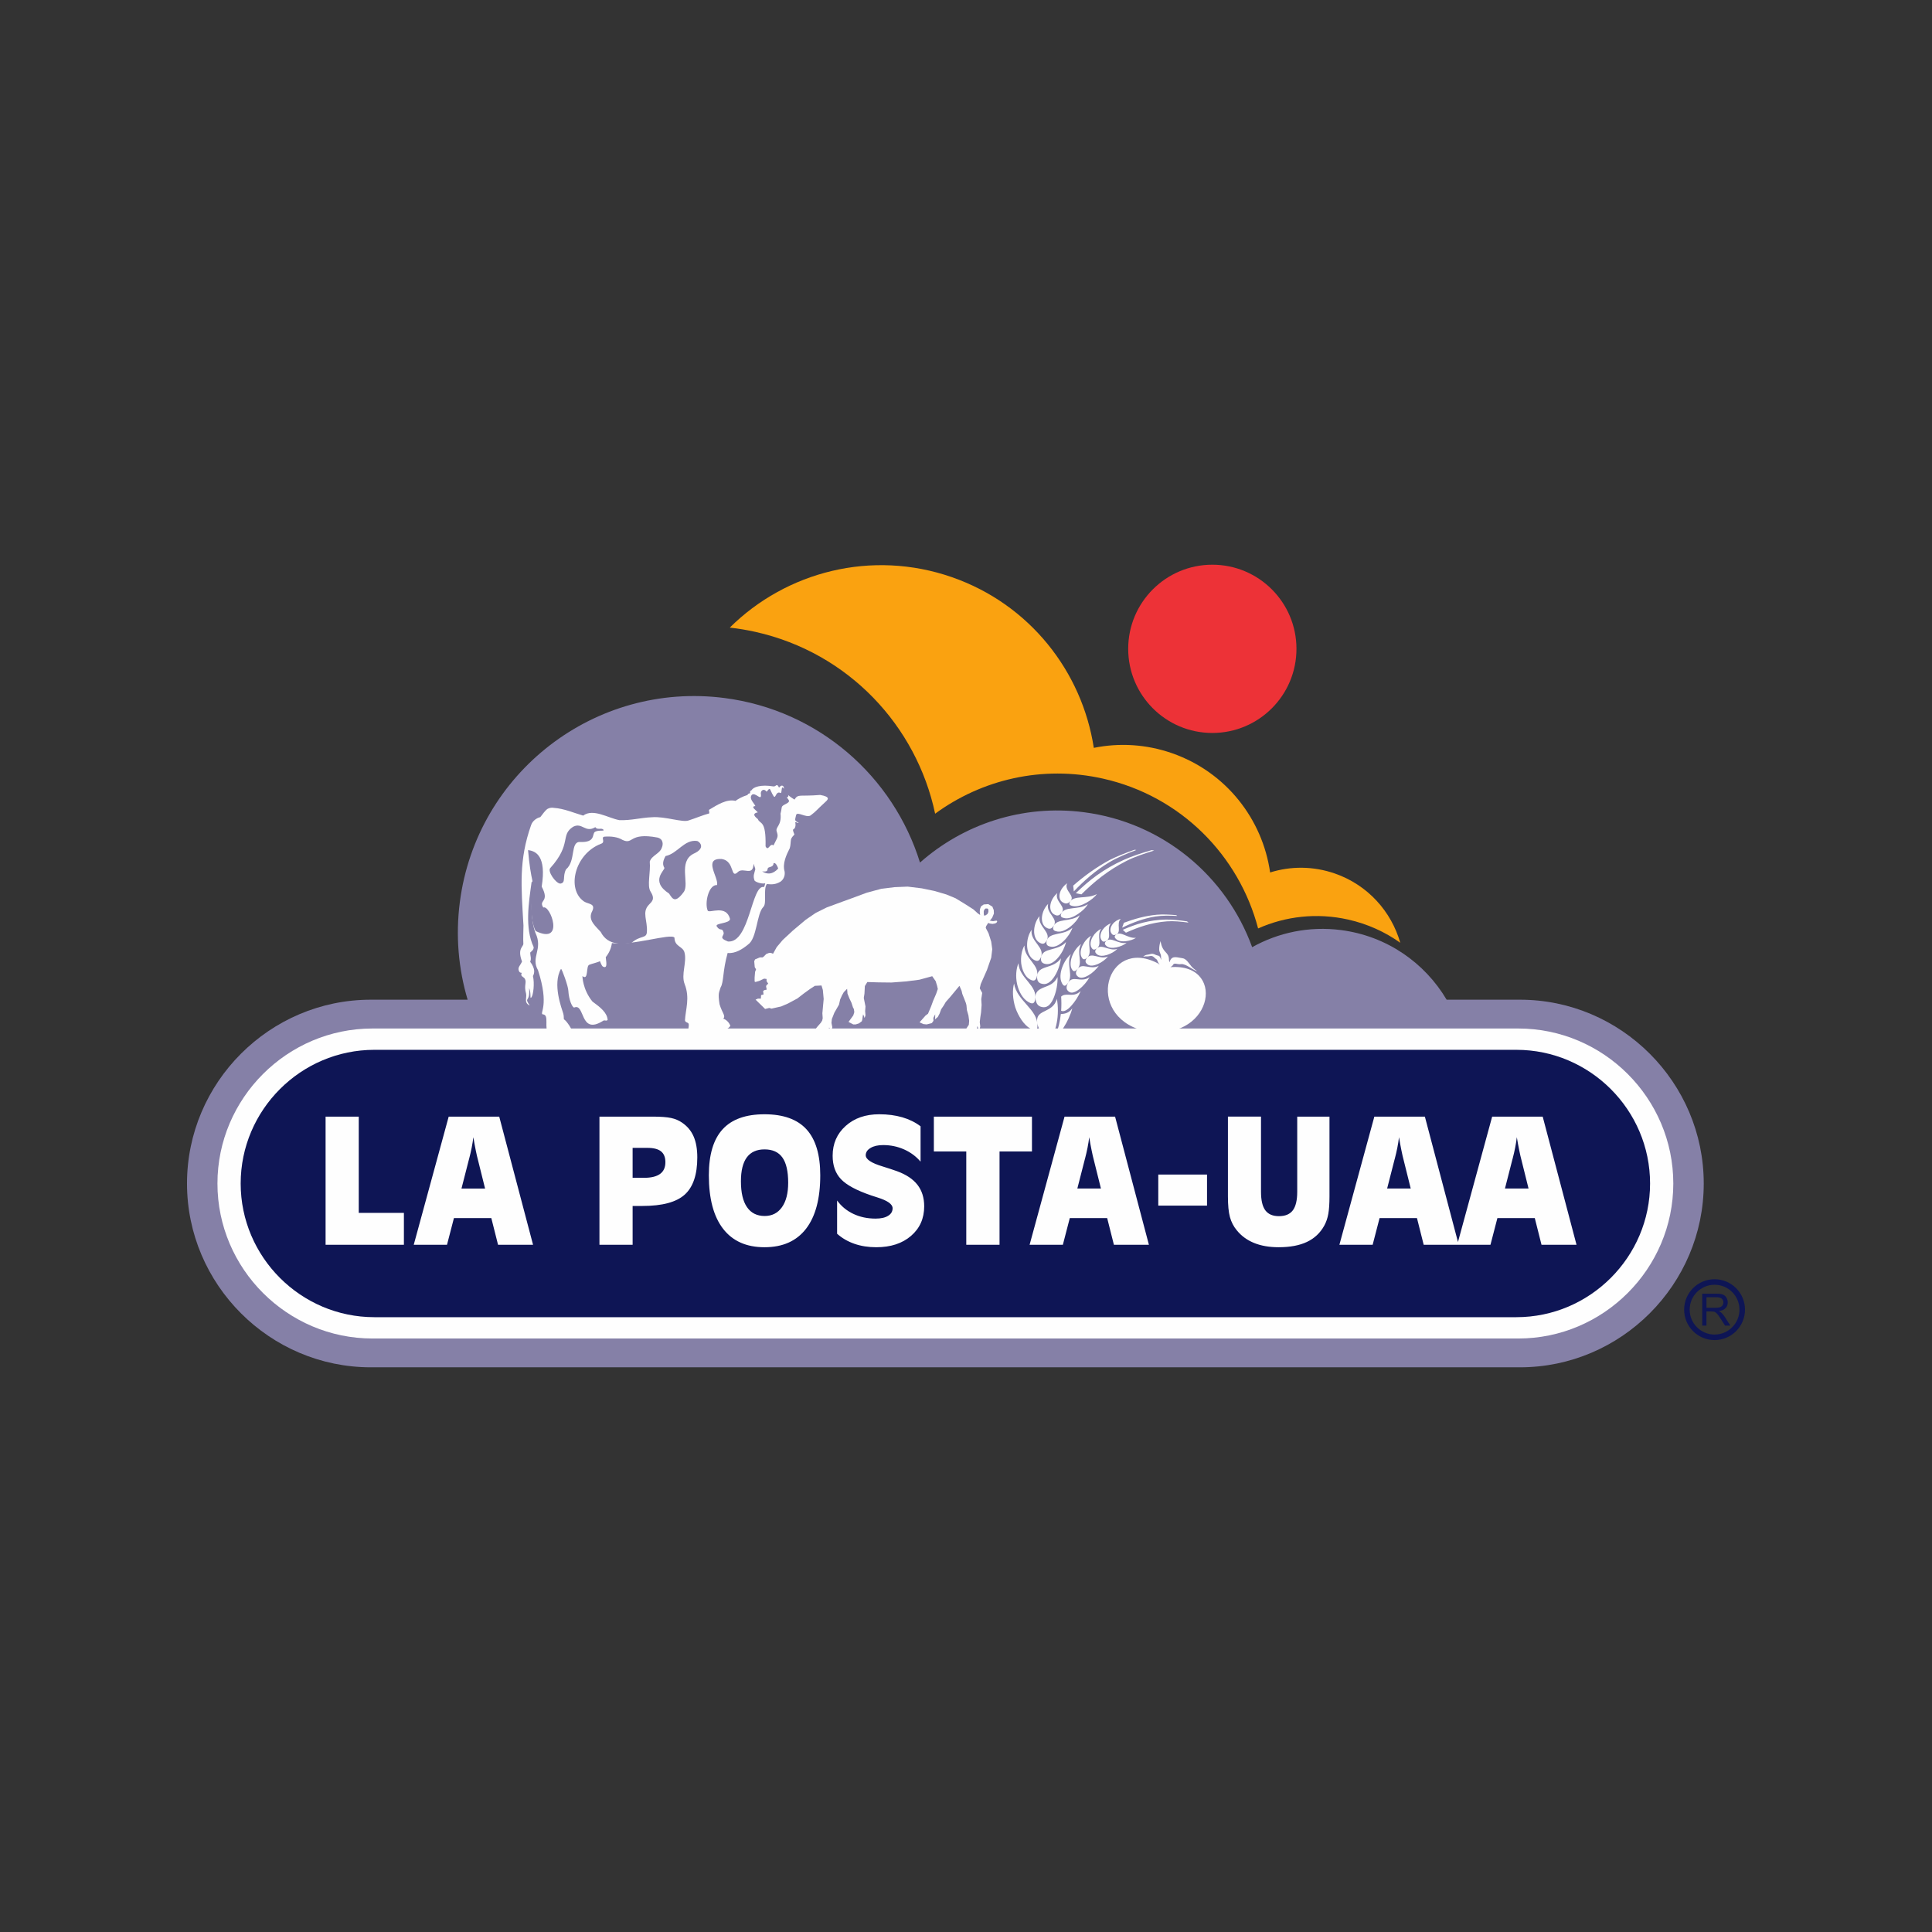 <?xml version="1.0" encoding="UTF-8"?>
<!DOCTYPE svg PUBLIC "-//W3C//DTD SVG 1.1//EN" "http://www.w3.org/Graphics/SVG/1.1/DTD/svg11.dtd">
<!-- Creator: CorelDRAW -->
<svg xmlns="http://www.w3.org/2000/svg" xml:space="preserve" width="81.302mm" height="81.302mm" style="shape-rendering:geometricPrecision; text-rendering:geometricPrecision; image-rendering:optimizeQuality; fill-rule:evenodd; clip-rule:evenodd"
viewBox="0 0 1556.4 1556.4"
 xmlns:xlink="http://www.w3.org/1999/xlink">
 <rect x="0" y="0" width="1556.4" height="1556.4" fill="#333333" stroke="none"/>
 <defs>
  <style type="text/css">
   <![CDATA[
    .fil7 {fill:none}
    .fil2 {fill:#ED3237}
    .fil6 {fill:#FEFEFE}
    .fil5 {fill:#FEFEFE}
    .fil1 {fill:#0E1555}
    .fil4 {fill:#8580A7}
    .fil3 {fill:#FAA210}
    .fil8 {fill:#FEFEFE;fill-rule:nonzero}
    .fil0 {fill:#0E1555;fill-rule:nonzero}
   ]]>
  </style>
 </defs>
 <g id="Capa_x0020_1">
  <g id="_233861584">
   <g>
    <g>
     <path id="_233859232" class="fil0" d="M1371.31 1067.91l0 -25.708 11.396 0c2.293,0 4.035,0.234 5.226,0.695 1.191,0.461 2.142,1.275 2.86,2.443 0.714,1.173 1.066,2.466 1.066,3.878 0,1.826 -0.586,3.358 -1.771,4.608 -1.179,1.252 -3.006,2.048 -5.471,2.389 0.904,0.431 1.585,0.856 2.052,1.281 0.994,0.909 1.933,2.054 2.826,3.417l4.47 6.997 -4.279 0 -3.4 -5.351c-0.994,-1.537 -1.813,-2.722 -2.46,-3.538 -0.641,-0.819 -1.216,-1.394 -1.723,-1.717 -0.509,-0.329 -1.024,-0.557 -1.551,-0.687 -0.391,-0.078 -1.018,-0.121 -1.899,-0.121l-3.944 0 0 11.413 -3.4 0zm3.4 -14.36l7.315 0c1.551,0 2.77,-0.161 3.645,-0.484 0.881,-0.322 1.545,-0.837 1.999,-1.543 0.456,-0.706 0.683,-1.474 0.683,-2.305 0,-1.216 -0.438,-2.215 -1.323,-2.998 -0.881,-0.785 -2.274,-1.173 -4.185,-1.173l-8.134 0 0 8.504z"/>
     <path id="_233859304" class="fil1" d="M1381.24 1034.99c11.075,0 20.057,8.98 20.057,20.057 0,11.075 -8.982,20.057 -20.057,20.057 -11.076,0 -20.057,-8.982 -20.057,-20.057 0,-11.076 8.98,-20.057 20.057,-20.057zm0 -4.457c13.534,0 24.513,10.977 24.513,24.513 0,13.536 -10.979,24.513 -24.513,24.513 -13.536,0 -24.515,-10.977 -24.515,-24.513 0,-13.536 10.979,-24.513 24.515,-24.513z"/>
    </g>
    <path id="_233859448" class="fil2" d="M976.641 454.919c37.425,0 67.775,30.35 67.775,67.775 0,37.425 -30.35,67.775 -67.775,67.775 -37.425,0 -67.775,-30.35 -67.775,-67.775 0,-37.425 30.35,-67.775 67.775,-67.775z"/>
    <path id="_233859544" class="fil3" d="M766.844 464.956c62.729,21.831 104.902,76.128 114.317,137.515 20.309,-4.123 41.972,-3.019 62.97,4.288 43.701,15.217 72.95,53.242 79.064,96.092 16.446,-5.157 34.638,-5.255 52.173,0.846 26.579,9.254 45.473,30.635 52.662,55.786 -12.25,-8.727 -26.399,-15.206 -41.997,-18.699 -25.294,-5.67 -50.518,-2.625 -72.519,7.156 -15.313,-58.483 -61.965,-106.577 -125.011,-120.709 -48.936,-10.961 -97.664,0.793 -135.174,28.271 -14.953,-70.626 -69.627,-129.624 -144.665,-146.442 -6.939,-1.554 -13.867,-2.699 -20.774,-3.467 45.51,-45.098 114.372,-63.11 178.953,-40.638z"/>
    <path id="_233859640" class="fil4" d="M298.722 805.345l78 0c-7.37,-24.741 -9.8,-51.389 -6.277,-78.635 13.479,-104.251 108.955,-177.869 213.21,-164.39 76.262,9.859 136.116,63.593 157.489,132.547 34.831,-30.811 82.288,-46.984 132.019,-40.555 64.081,8.283 114.949,51.898 135.559,108.731 21.014,-11.762 45.856,-17.114 71.57,-13.791 36.901,4.769 67.502,26.376 85.1,56.094l59.05 0c81.444,0 148.071,66.631 148.071,148.071l0 0.004c0,81.44 -66.627,148.067 -148.071,148.067l-925.719 0c-81.444,0 -148.071,-66.627 -148.071,-148.067l0 -0.004c0,-81.44 66.627,-148.071 148.071,-148.071z"/>
    <g>
     <path id="_233859712" class="fil5" d="M427.113 767.409c1.166,-1.258 2.939,-2.11 2.785,-4.478 -7.292,-15.567 -3.949,-35.691 -1.62,-52.539 1.62,-0.132 0.81,4.189 0.81,6.112 -1.216,11.392 -1.57,24.538 2.28,35.065 6.329,13.316 -4.102,19.475 2.075,30.067 9.218,28.579 1.216,34.188 3.697,35.507 5.875,0.134 0.609,11.094 5.014,16.511 0.203,2.313 5.573,2.59 11.802,1.581 1.164,-0.5 1.872,-1.924 2.228,-2.762 1.974,-0.159 4.254,1.277 5.014,-0.404 0.151,-2.494 -5.065,-10.127 -6.939,-10.937 -0.203,-2.466 0,-2.785 -0.557,-4.818 -1.114,-3.708 -8.861,-23.594 -1.773,-35.814 0.76,-0.061 5.927,14.31 5.927,17.704 0.456,7.255 2.937,12.981 4.608,13.504 9.015,-4.068 4.305,22.494 23.144,10.797 1.57,-1.292 2.38,0.465 3.9,-0.821 -0.354,-5.846 -5.722,-10.123 -12.256,-14.863 -8.002,-9.84 -8.054,-20.522 -8.054,-20.522 5.268,4.185 2.483,-8.758 5.774,-9.175 0.812,-0.471 7.242,-2.002 8.356,-2.85 0.913,2.51 1.47,3.476 2.179,4.28 4.66,2.663 2.481,-5.163 2.481,-7.493 2.736,-3.36 4.355,-7.087 4.964,-11.339 16.561,2.412 47.757,-8.205 50.391,-4.367 0.101,7.286 6.43,6.775 8,11.662 2.28,7.969 -2.885,17.857 0.203,25.761 4.407,11.142 0.71,20.455 0.255,29.201 0.505,2.188 2.582,1.311 2.986,2.95 0.458,1.736 -0.961,5.548 -0.201,8.17 4.254,1.987 10.382,3.821 14.737,-0.379 1.874,-1.315 3.444,1.242 4.66,-0.019 0.76,-0.821 0.76,-1.987 0.76,-2.747 5.014,-1.568 9.673,1.754 13.623,-3.478 -0.76,-2.521 -3.241,-5.106 -5.672,-5.822 2.077,-2.498 -0.861,-4.388 -3.038,-11.656 -1.468,-9.302 -0.253,-9.551 0.861,-13.54 2.632,-4.213 1.57,-13.446 5.672,-27.756 6.178,0.718 12.305,-3.371 16.509,-6.85 7.091,-4.876 6.836,-24.506 12.104,-30.095 3.241,-2.693 -0.153,-14.069 2.937,-18.571 4.254,0.417 7.039,0.345 10.787,-1.78 0.05,-0.056 4.355,-2.427 3.545,-8.339 -1.926,-6.428 1.518,-13.542 4.152,-18.768 0.81,-2.801 0.557,-4.503 0.963,-6.865 0.404,-2.008 2.025,-3.05 2.785,-4.225 -0.255,-0.689 -1.621,-3.616 -0.963,-4.024 1.367,-0.567 2.33,-2.619 1.621,-5.753 1.164,-0.5 2.278,1.235 2.684,0.391 -2.837,-1.796 -3.342,-1.149 -1.976,-6.222 0.81,-3.256 8.205,2.529 11.649,0.327 4.66,-3.515 4.66,-4.225 11.699,-10.667 2.177,-1.999 4.962,-4.3 -3.951,-5.86 -16.965,1.419 -17.574,-1.116 -20.713,3.746 -2.684,-1.658 -9.218,-5.841 -8.559,-10.098 -1.367,-2.27 -2.785,-0.737 -3.9,0.467 -1.822,-4.056 -2.278,-0.829 -4.355,-0.967 -10.535,-1.784 -16.459,0.618 -17.725,3 -1.671,0.842 -1.166,1.359 -1.166,2.372 -2.228,0.99 -1.114,0.09 -2.228,1.547 -4.051,1.189 -8,3.482 -9.572,4.723 -6.987,-1.715 -14.687,3.159 -21.32,7.188 -0.304,0.733 0.456,1.685 0.101,2.929 -4.61,1.131 -11.547,4.07 -16.561,5.64 -4.811,1.857 -19.042,-3.429 -29.475,-2.588 -9.369,0.35 -16.712,2.715 -26.385,2.33 -8.963,-1.658 -21.119,-9.643 -29.069,-3.633 -7.395,-2.138 -15.548,-5.735 -23.701,-6.243 -1.164,-0.312 -3.444,-0.128 -5.014,0.81 -1.924,1.269 -3.85,4.158 -5.823,6.647 -2.736,0.626 -6.179,2.827 -7.395,6.369 -10.027,28.359 -8.002,49.315 -6.178,80.973 0,1.57 -0.356,12.03 -0.101,14.34 0.404,2.904 -5.167,3.708 -1.064,14.62 -1.419,3.356 -3.545,4.591 -2.632,7.252 0.657,2.023 1.872,1.775 2.429,1.88 -1.315,2.791 0.913,2.916 2.228,4.43 2.228,3.163 -0.81,5.282 1.267,12.407 0.659,3.796 -1.926,7.144 2.937,9.537 -5.014,-7.648 0.507,-1.662 -0.557,-14.136 2.025,4.344 0.354,9.392 1.874,7.548 1.52,-1.895 2.684,-11.055 1.265,-17.221 1.267,-2.278 2.027,-5.835 -2.228,-11.467 1.166,-2.829 0,-4.66 0,-7.395z"/>
     <path id="_233859784" class="fil4" d="M616.725 681.782c2.33,4.573 3.342,-3.055 6.381,-0.718 3.293,-6.746 4.102,-6.66 2.582,-11.299 -1.164,-3.654 4.102,-4.535 3.09,-14.277 1.621,-6.208 -0.203,-5.504 4.407,-7.901 3.746,-1.924 2.533,-2.738 0.607,-5.215 3.697,-0.603 -1.518,-6.513 -2.988,-7.812 -1.57,-1.394 -0.758,4.872 -2.025,4.265 -3.798,-1.922 -3.798,4.661 -5.418,2.766 -0.861,-1.196 -2.077,-3.681 -2.686,-5.102 -1.164,-2.843 -2.684,2.09 -3.392,1.034 -1.773,-2.642 -5.167,-0.798 -4.254,2.826 0.302,5.14 -4.508,-2.372 -7.343,-0.067 -2.582,3.145 1.62,6.3 2.835,9.089 -4.355,0.251 0.76,3.534 1.976,5.058 -5.571,1.057 -1.57,4.127 0,5.42 1.773,4.464 6.685,0.27 6.229,21.933z"/>
     <path id="_233859856" class="fil4" d="M623.157 695.393c0,3.392 -3.699,2.73 -4.508,3.909 -0.861,1.233 0.81,3.226 -4.66,2.705 4.053,2.51 8.408,2.613 12.914,-2.307 -0.404,-1.438 -1.974,-5.159 -3.746,-4.307z"/>
     <path id="_233859928" class="fil4" d="M425.392 684.847c1.013,11.768 2.33,19.412 3.494,24.584 -0.607,10.025 -2.632,30.649 2.634,40.607 23.954,11.49 11.649,-21.552 6.178,-18.933 -4.254,-6.444 5.571,-3.892 -1.315,-16.86 3.949,-24.779 -4.761,-28.686 -10.99,-29.399z"/>
     <path id="_233860000" class="fil4" d="M508.752 759.564c-6.281,0.961 -18.992,2.745 -24.816,-8.789 -3.9,-4.497 -10.129,-9.108 -7.343,-15.765 4.051,-7.468 -2.533,-6.381 -6.179,-8.821 -14.229,-9.842 -7.495,-38.392 13.827,-46.492 3.9,-1.327 -0.659,-5.314 2.785,-5.693 5.063,-0.408 10.584,0.211 14.484,2.63 8.963,4.191 4.861,-6.317 28.158,-1.914 4.861,1.229 4.608,5.655 3.494,8.124 -1.57,4.939 -8.153,6.229 -9.723,11.216 0.81,8.697 -2.33,19.433 0.607,24.109 4.001,6.26 1.064,8.067 -1.367,10.745 -5.823,6.091 -0.81,12.727 -1.57,22.105 -0.406,5.249 -5.266,2.299 -12.357,8.544z"/>
     <path id="_233860072" class="fil4" d="M615.51 714.596c-10.179,-2.623 -11.446,45.286 -29.069,43.871 -8.306,-3.229 -2.684,-4.342 -3.545,-7.311 -1.114,-4.265 -2.634,-0.496 -5.469,-4.826 -1.874,-2.837 10.483,-2.161 10.686,-6.026 -3.038,-11.758 -16.358,-4.506 -17.928,-6.608 -2.785,-6.105 0.708,-21.226 7.445,-20.706 1.57,-6.051 -11.8,-21.94 3.9,-20.977 10.736,1.717 6.583,16.892 13.167,10.232 4.355,-3.643 12.053,4.043 12.357,-6.415 0.151,0.647 1.265,3.09 1.419,4.445 -0.861,3.766 -2.077,5.18 -0.557,9.21 1.974,1.817 6.888,2.688 8.559,2.046 -0.203,0.927 -0.456,2.062 -0.963,3.065z"/>
     <path id="_233860168" class="fil4" d="M561.672 677.496c-10.433,-1.539 -15.801,10.186 -25.524,12.135 -0.76,1.581 -3.344,5.689 -0.963,9.396 1.062,1.687 -12.104,10.496 3.798,20.813 2.785,4.181 4.761,8.377 11.902,-1.365 4.608,-6.65 -4.66,-24.238 7.698,-30.652 10.382,-4.583 5.065,-9.675 3.09,-10.326z"/>
     <path id="_233860216" class="fil4" d="M461.68 666.041c-10.582,6.836 -0.781,13.638 -18.313,33.181 -2.716,2.473 4.462,12.617 8.052,12.604 4.786,-0.708 1.472,-5.733 4.602,-11.507 8.052,-6.677 3.22,-22.486 11.319,-22.034 12.608,0.549 9.526,-6.426 11.825,-8.038 2.854,-1.979 8.513,-0.226 6.811,-1.976 -1.748,-1.608 -4.878,0.622 -6.35,-1.928 -8.283,4.993 -10.492,-4.169 -17.947,-0.302z"/>
    </g>
    <path id="_233860360" class="fil6" d="M300.039 828.549l923.087 0c68.679,0 124.867,56.19 124.867,124.871l0 0c0,68.677 -56.224,124.867 -124.867,124.867l-923.087 0c-68.643,0 -124.867,-56.19 -124.867,-124.867l0 0c0,-68.681 56.188,-124.871 124.867,-124.871z"/>
    <g>
     <polygon id="_233860432" class="fil6" points="795.433,743.231 797.389,743.974 799.543,744.287 801.737,743.895 802.794,743.307 803.381,742.172 802.872,741.663 801.815,741.782 800.014,742.094 797.234,741.663 795.433,743.231 "/>
     <polygon id="_233860504" class="fil6" points="784.194,732.618 777.342,728.232 769.823,723.651 762.344,720.557 752.712,717.739 742.492,715.624 731.214,714.253 720.641,714.684 709.914,716.016 698.401,719.108 685.791,723.77 679.096,726.197 665.939,731.052 657.129,735.437 649.062,740.958 638.725,749.651 630.579,757.209 625.724,762.966 622.748,768.33 621.025,767.625 619.537,767.625 617.267,768.565 615.27,770.6 614.33,771.266 612.177,771.266 608.3,772.872 607.594,774.36 608.024,779.138 609.083,780.899 608.3,782.896 607.908,787.596 607.908,790.689 608.534,791.08 611.51,790.259 615.544,788.379 617.541,788.652 617.541,790.416 618.871,792.412 617.424,793.743 617.148,794.683 617.657,797.229 615.818,797.619 614.761,798.324 615.113,801.143 613.117,801.653 612.96,804.473 610.571,804.473 608.691,805.294 609.24,805.843 616.365,812.813 619.694,811.99 621.534,812.538 629.327,810.776 634.848,808.387 642.366,804.354 647.575,800.322 652.546,796.719 656.463,794.173 661.789,793.9 662.884,797.502 663.55,804.746 662.493,816.297 662.767,820.291 662.336,822.171 661.239,823.934 658.186,827.418 656.58,829.572 655.602,830.904 654.976,834.388 656.854,834.662 657.246,835.054 657.755,836.111 658.029,836.268 663.159,835.72 665.273,834.271 667.036,831.961 667.976,827.653 668.64,829.024 668.916,831.294 669.699,830.238 670.52,827.537 669.816,824.051 670.13,820.957 672.126,815.867 675.884,809.327 676.824,805.137 678.313,801.81 679.761,799.264 682.424,796.562 682.737,800.477 684.344,804.473 685.948,807.84 687.162,811.598 687.868,812.852 688.22,815.357 687.397,818.02 683.561,823.268 687.397,825.264 689.315,825.264 691.94,824.443 694.25,822.72 694.641,821.388 695.033,818.568 695.345,817.121 695.973,818.568 696.521,820.136 697.225,817.904 696.951,814.536 697.225,810.776 695.855,803.963 696.404,800.477 696.716,794.369 698.715,791.12 707.681,791.394 718.136,791.511 730.079,790.611 740.69,789.24 747.113,787.477 750.99,786.42 753.769,790.416 754.904,794.095 755.492,796.719 754.16,800.596 751.732,806.234 750.009,810.933 747.582,816.65 745.585,818.137 743.941,820.017 740.769,823.582 743.941,824.99 746.485,825.264 750.676,824.208 752.006,822.328 751.889,820.017 753.377,817.121 753.377,819.353 753.182,821.271 755.492,819.234 756.98,816.414 758.193,813.047 760.19,810.11 761.913,807.174 765.713,802.866 772.916,794.173 774.639,798.128 775.227,800.713 776.95,805.02 778.125,808.075 778.556,809.72 778.947,813.753 780.16,818.02 780.748,822.368 780.474,825.578 778.79,828.084 777.773,829.964 777.107,834.388 778.556,834.114 778.711,835.837 782.471,835.563 785.251,834.388 786.309,832.351 787.404,826.597 788.344,829.141 788.737,831.451 789.677,826.87 789.284,823.384 789.677,819.9 790.343,815.476 790.773,809.563 790.498,804.903 791.243,799.892 789.284,796.17 790.107,792.686 795.041,781.525 798.527,771.502 799.348,764.689 798.527,758.658 796.373,751.845 794.101,747.498 794.374,746.206 795.981,743.621 799.348,739.197 800.68,735.985 800.562,733.167 799.465,730.386 796.137,728.351 792.496,728.624 790.343,730.112 789.441,732.384 789.284,734.654 789.481,735.985 789.598,737.082 791.359,737.591 792.692,737.513 792.496,735.868 792.496,733.988 793.082,732.618 794.101,731.835 795.707,731.953 796.254,732.775 796.254,734.654 795.471,736.377 793.827,737.474 791.438,737.591 789.598,737.082 787.68,735.79 784.194,732.618 "/>
     <polygon id="_233860576" class="fil6" points="627.095,789.162 622.631,788.966 622.748,790.18 624.471,791.551 625.489,790.023 626.821,789.162 627.095,789.162 "/>
     <polyline id="_233860648" class="fil7" points="778.83,834.074 779.104,832.275 779.848,830.316 780.788,829.024 "/>
     <polyline id="_233860720" class="fil7" points="657.284,835.171 657.482,833.605 658.108,831.53 658.931,830.197 "/>
     <polygon id="_233860792" class="fil6" points="622.552,789.709 622.043,789.319 621.455,789.162 622.593,789.045 622.552,789.709 "/>
     <polyline id="_233860888" class="fil7" points="751.302,786.106 756.666,784.345 759.447,783.836 762.148,784.345 764.733,784.971 766.729,785.599 769.118,789.083 771.938,792.803 773.426,794.526 "/>
     <polyline id="_233860936" class="fil7" points="622.866,768.016 621.3,771.892 619.616,772.715 617.345,772.599 615.582,772.323 612.919,773.42 611.667,776.318 609.005,781.016 "/>
    </g>
    <path id="_233861080" class="fil1" d="M301.574 845.725l920.015 0c59.234,0 107.693,48.462 107.693,107.693l0 0c0,59.232 -48.475,107.693 -107.693,107.693l-920.015 0c-59.218,0 -107.691,-48.462 -107.691,-107.693l0 0c0,-59.232 48.458,-107.693 107.691,-107.693z"/>
    <g>
     <path id="_233861200" class="fil6" d="M866.652 719.539c1.505,0.329 3.004,0.639 4.514,0.951 9.991,-9.924 21.228,-19.274 36.204,-26.891 6.719,-3.417 14.358,-5.902 22.442,-8.435 -0.706,-0.092 -1.388,-0.191 -2.079,-0.295 -8.065,2.345 -15.615,4.786 -22.461,7.855 -7.973,3.574 -15.114,7.77 -21.542,12.34 -6.291,4.47 -11.823,9.461 -17.078,14.474zm-2.083 -6.101c0.167,1.551 0.308,3.111 0.488,4.688 8.088,-8.488 17.181,-16.697 28.596,-23.489 6.432,-3.829 13.869,-6.899 21.749,-9.886 -0.492,-0.061 -0.965,-0.13 -1.432,-0.197 -7.07,2.471 -13.726,5.117 -19.771,8.098 -11.431,6.168 -21.029,13.266 -29.63,20.786zm-0.071 16.511c3.128,0.574 7.085,-0.674 10.609,-2.667 3.505,-1.981 6.846,-4.558 8.521,-7.033 -3.911,2.175 -8.609,2.314 -12.723,2.667 -4.068,0.348 -7.581,0.879 -9.078,3.873 -0.971,1.937 0.258,2.718 2.671,3.161zm-8.358 -3.004c-2.448,-1.426 -3.109,-4.29 -2.362,-7.32 0.733,-2.981 2.975,-6 5.887,-8.065 -1.445,3.099 0.486,5.684 2.039,8.031 1.614,2.441 2.845,4.64 -0.163,7.106 -1.889,1.6 -3.517,1.361 -5.4,0.249zm1.646 12.751c3.191,0.534 7.037,-0.994 10.506,-3.306 3.436,-2.293 6.61,-5.23 8.098,-8.033 -3.748,2.55 -8.465,2.879 -12.55,3.36 -4.131,0.517 -7.724,1.158 -9.02,4.566 -0.833,2.19 0.49,3 2.967,3.413zm-8.689 -3.078c-2.571,-1.528 -3.465,-4.69 -2.839,-8.073 0.605,-3.266 2.695,-6.693 5.473,-9.063 -1.237,3.461 0.89,6.285 2.609,8.835 1.761,2.613 3.032,4.981 0.188,7.855 -1.807,1.826 -3.438,1.618 -5.431,0.446zm2.757 13.835c3.287,0.494 7.081,-1.319 10.466,-3.991 3.308,-2.609 6.199,-6.026 7.495,-9.185 -3.578,2.931 -8.283,3.453 -12.372,4.118 -4.116,0.668 -7.778,1.524 -8.873,5.307 -0.708,2.452 0.743,3.371 3.285,3.752zm-9.061 -3.21c-2.734,-1.637 -3.821,-5.148 -3.367,-8.896 0.442,-3.639 2.249,-7.47 4.933,-10.161 -1.024,3.846 1.302,6.905 3.233,9.704 1.976,2.862 3.392,5.462 0.672,8.712 -1.715,2.05 -3.352,1.909 -5.471,0.641zm3.984 15.428c3.381,0.488 7.074,-1.646 10.282,-4.771 3.118,-3.013 5.705,-6.968 6.874,-10.504 -3.494,3.348 -8.193,4.087 -12.267,4.954 -4.125,0.879 -7.766,1.933 -8.603,6.17 -0.477,2.818 1.093,3.773 3.714,4.15zm-9.526 -3.392c-2.942,-1.761 -4.346,-5.672 -4.16,-9.836 0.182,-4.066 1.721,-8.408 4.374,-11.429 -0.905,4.279 1.725,7.613 3.921,10.707 2.232,3.147 3.896,6.005 1.357,9.69 -1.535,2.37 -3.218,2.24 -5.492,0.867zm5.567 17.363c3.534,0.458 7.035,-2.079 9.968,-5.697 2.883,-3.488 5.083,-8.054 5.992,-12.055 -1.664,1.93 -3.71,3.092 -5.766,3.967 -2.041,0.869 -4.212,1.411 -6.241,1.962 -4.146,1.112 -7.83,2.345 -8.191,7.183 -0.239,3.191 1.499,4.286 4.238,4.64zm-10.167 -3.591c-3.216,-1.92 -5.021,-6.335 -5.226,-11.052 -0.119,-4.575 1.108,-9.468 3.647,-12.901 -0.35,2.399 0.165,4.485 1.177,6.434 1.028,1.979 2.41,3.754 3.67,5.458 2.561,3.461 4.478,6.62 2.316,10.891 -1.386,2.739 -3.101,2.651 -5.584,1.17zm7.768 19.657c3.744,0.458 6.928,-2.59 9.482,-6.788 2.494,-4.106 4.252,-9.361 4.753,-13.91 -1.505,2.23 -3.442,3.63 -5.429,4.69 -1.974,1.049 -4.146,1.719 -6.191,2.378 -4.173,1.353 -7.766,2.85 -7.562,8.429 0.144,3.651 2.037,4.845 4.947,5.201zm-11.059 -3.915c-3.563,-2.131 -5.929,-7.118 -6.66,-12.499 -0.565,-5.138 0.343,-10.724 2.611,-14.629 -0.145,2.701 0.624,5.054 1.845,7.229 1.231,2.201 2.81,4.181 4.267,6.082 2.973,3.873 5.406,7.472 3.687,12.422 -1.099,3.161 -2.979,3.053 -5.751,1.396zm10.971 22.607c3.953,0.438 6.815,-3.124 8.766,-8.138 1.882,-4.838 3.086,-10.864 2.837,-16.171 -1.202,2.6 -2.912,4.334 -4.83,5.565 -1.935,1.242 -4.135,2.02 -6.185,2.812 -4.097,1.687 -7.598,3.505 -6.618,9.972 0.806,4.267 2.935,5.615 6.03,5.959zm-12.229 -4.405c-2.046,-1.218 -3.907,-3.272 -5.437,-5.789 -1.52,-2.502 -2.646,-5.454 -3.323,-8.559 -1.254,-5.867 -0.814,-12.166 1.143,-16.68 0.124,3.055 1.208,5.764 2.701,8.201 1.501,2.456 3.375,4.673 5.138,6.823 3.647,4.443 6.616,8.563 5.584,14.304 -0.676,3.75 -2.625,3.622 -5.806,1.7zm15.625 26.561c2.192,0.279 3.932,-0.637 5.167,-2.42 1.225,-1.767 1.893,-4.432 2.452,-7.422 1.101,-5.741 1.24,-12.899 0.046,-19.124 -0.76,3.122 -2.276,5.138 -4.116,6.639 -1.805,1.47 -3.93,2.494 -5.912,3.48 -4.131,1.981 -7.453,4.194 -5.125,11.9 1.508,4.989 4.035,6.509 7.487,6.947zm-14.046 -5.15c-2.412,-1.428 -4.715,-3.792 -6.744,-6.738 -1.989,-2.927 -3.764,-6.407 -5.012,-10.064 -2.133,-6.809 -2.47,-14.095 -0.995,-19.31 0.525,3.534 2.027,6.639 3.951,9.451 1.947,2.847 4.259,5.42 6.421,7.883 4.48,5.102 8.561,9.945 8.481,16.802 -0.038,4.393 -2.337,4.16 -6.101,1.976z"/>
     <path id="_233861272" class="fil6" d="M904.503 749.041c0.835,0.789 1.685,1.553 2.54,2.326 10.024,-4.545 20.61,-8.184 32.984,-9.133 5.542,-0.417 11.341,0.228 17.449,0.997 -0.398,-0.345 -0.816,-0.674 -1.206,-0.978 -6.045,-0.902 -11.768,-1.535 -17.271,-1.453 -6.402,0.126 -12.51,1.036 -18.307,2.489 -5.647,1.411 -11.006,3.526 -16.19,5.753zm0.873 -5.653c-0.456,1.311 -0.934,2.63 -1.394,3.951 8.291,-4.051 17.089,-7.476 26.883,-9.022 5.509,-0.85 11.388,-0.77 17.537,-0.44 -0.297,-0.212 -0.586,-0.429 -0.873,-0.653 -5.42,-0.44 -10.646,-0.77 -15.613,-0.322 -9.554,0.883 -18.286,3.413 -26.541,6.486zm-6.03 13.303c1.794,1.53 4.782,1.893 7.77,1.507 2.961,-0.383 6.042,-1.29 8.013,-2.705 -3.3,0.379 -6.363,-1.103 -9.133,-2.242 -2.722,-1.129 -5.184,-1.937 -7.225,-0.04 -1.334,1.21 -0.819,2.282 0.574,3.48zm-4.298 -5.324c-1.028,-1.995 -0.41,-4.545 1.164,-6.714 1.566,-2.154 4.081,-3.792 6.706,-4.468 -2.052,1.985 -1.742,4.749 -1.608,7.177 0.14,2.529 0.132,4.709 -2.686,5.67 -1.801,0.624 -2.741,-0.119 -3.576,-1.665zm-3.557 10.839c1.861,1.531 4.883,1.639 7.937,0.982 3.034,-0.664 6.145,-1.93 8.121,-3.676 -3.331,0.76 -6.47,-0.615 -9.281,-1.623 -2.829,-1.034 -5.366,-1.748 -7.441,0.54 -1.317,1.497 -0.762,2.594 0.664,3.777zm-4.445 -5.481c-1.105,-2.142 -0.525,-4.987 1.091,-7.504 1.597,-2.424 4.169,-4.453 6.823,-5.383 -2.058,2.364 -1.736,5.36 -1.547,8.006 0.193,2.724 0.14,5.063 -2.734,6.392 -1.821,0.852 -2.782,0.124 -3.633,-1.51zm-3.251 12.095c1.918,1.543 5.018,1.392 8.142,0.425 3.08,-0.994 6.176,-2.724 8.136,-4.824 -3.341,1.129 -6.547,-0.1 -9.428,-0.955 -2.856,-0.896 -5.519,-1.464 -7.608,1.21 -1.336,1.713 -0.729,2.954 0.758,4.145zm-4.658 -5.705c-1.156,-2.274 -0.572,-5.487 1.074,-8.343 1.604,-2.806 4.156,-5.238 6.869,-6.497 -2.067,2.755 -1.681,6.019 -1.464,8.948 0.22,2.988 0.197,5.578 -2.72,7.255 -1.857,1.061 -2.85,0.371 -3.758,-1.363zm-3.03 13.806c1.987,1.547 5.117,1.103 8.314,-0.289 3.09,-1.35 6.189,-3.649 8.226,-6.097 -3.455,1.497 -6.74,0.458 -9.656,-0.243 -2.973,-0.722 -5.739,-1.154 -7.77,1.987 -1.352,2.085 -0.664,3.417 0.886,4.642zm-4.874 -6.049c-1.265,-2.431 -0.739,-6.068 0.904,-9.361 1.581,-3.212 4.145,-6.174 6.943,-7.682 -2.146,3.128 -1.671,6.731 -1.376,9.97 0.278,3.308 0.301,6.158 -2.648,8.283 -1.857,1.334 -2.862,0.674 -3.823,-1.21zm-2.753 15.925c2.11,1.593 5.287,0.747 8.481,-1.154 3.101,-1.809 6.178,-4.713 8.222,-7.619 -1.786,0.971 -3.513,1.214 -5.138,1.198 -1.635,-0.015 -3.231,-0.325 -4.73,-0.588 -3.065,-0.523 -5.864,-0.812 -7.858,2.956 -1.304,2.498 -0.588,3.974 1.024,5.207zm-5.211 -6.409c-1.338,-2.663 -0.94,-6.857 0.664,-10.718 1.558,-3.741 4.145,-7.255 7.016,-9.13 -1.089,1.809 -1.499,3.656 -1.57,5.598 -0.061,1.939 0.167,3.846 0.391,5.659 0.364,3.699 0.446,6.899 -2.485,9.581 -1.889,1.725 -2.958,1.057 -4.016,-0.99zm-2.146 18.533c2.23,1.654 5.385,0.301 8.54,-2.2 3.099,-2.447 6.13,-6.068 8.101,-9.53 -1.771,1.254 -3.528,1.713 -5.192,1.876 -1.662,0.161 -3.274,-0.059 -4.828,-0.228 -3.168,-0.333 -6.011,-0.394 -7.908,4.173 -1.233,2.996 -0.467,4.615 1.286,5.908zm-5.674 -6.989c-3.557,-6.951 1.721,-18.713 7.252,-23.252 -1.07,2.112 -1.434,4.288 -1.434,6.444 -0.019,2.223 0.274,4.342 0.519,6.386 0.505,4.133 0.756,7.893 -2.146,11.275 -1.851,2.173 -3.015,1.442 -4.191,-0.854zm-0.603 22.335c2.301,1.093 5.176,-0.735 8.01,-3.838 2.961,-3.239 5.929,-7.688 7.688,-12.049 -1.708,1.681 -3.44,2.477 -5.113,2.818 -1.69,0.329 -3.383,0.155 -4.998,0.121 -2.064,-0.059 -4.012,0.015 -5.586,1.537 0.14,1.859 0.201,3.769 0.201,5.699 0,1.939 -0.065,3.842 -0.201,5.712zm-4.298 19.362c0.68,-0.054 1.369,-0.327 2.064,-0.816 1.415,-0.99 2.814,-2.921 4.259,-5.129 2.791,-4.256 5.485,-9.958 6.978,-15.389 -1.631,2.253 -3.344,3.352 -5.048,3.913 -1.411,0.471 -2.833,0.615 -4.206,0.706 -0.676,6.158 -2.075,11.829 -4.047,16.714z"/>
    </g>
    <path id="_233861392" class="fil6" d="M932.071 775.708c-40.827,-20.635 -58.724,41.849 -11.172,54.597 55.363,11.034 67.896,-52.767 24.094,-51.283 -0.5,0.023 -1.022,0.002 -2.115,0.092 1.476,-0.861 1.79,-1.29 1.907,-1.627 1.357,-2.37 3.199,-0.331 6.731,-0.806 3.622,-0.49 9.543,4.761 12.914,5.835 -0.783,-0.8 -2.963,-2.045 -4.527,-3.884 -1.943,-2.286 -4.235,-6.358 -7.313,-6.706 -3.825,-0.433 -7.918,-2.336 -9.847,1.665 -0.26,0.555 -0.345,0.919 -0.626,1.572 -0.262,-0.398 -0.245,-0.909 -0.4,-1.878 -0.031,-7.001 -5.169,-4.95 -6.786,-15.144 -0.808,2.445 -1.154,4.696 -1.089,7.167 0.027,1.149 1.112,3.107 1.357,4.225 0.318,1.44 -0.193,2.303 0.517,3.645 -0.793,-0.515 -0.911,-1.955 -1.487,-2.588 -0.896,-0.99 -1.928,-0.724 -3.086,-1.302 -3.609,-1.799 -3.926,-0.502 -6.964,-0.168 -1.675,0.182 -2.579,0.988 -3.421,1.886 1.198,-0.781 2.803,-0.513 4.058,-0.584 1.216,-0.069 2.36,-0.559 3.427,-0.178 1.342,0.479 1.991,1.732 3.572,2.711 0.567,0.348 0.84,2.648 2.586,4.238 0.101,0.094 -2.311,-1.612 -2.328,-1.484z"/>
   </g>
   <path id="_233861536" class="fil8" d="M262.288 1002.79l0 -103.25 26.72 0 0 77.548 36.376 0 0 25.702 -63.097 0zm109.478 -45.314l19.009 0 -5.624 -22.601c-0.649,-2.385 -1.275,-5.14 -1.901,-8.266 -0.647,-3.126 -1.273,-6.622 -1.92,-10.512 -0.626,5.418 -1.784,11.277 -3.452,17.576l-0.138 0.461 -5.975 23.342zm-38.461 45.314l28.156 -103.25 40.709 0 27.253 103.25 -28.202 0 -5.42 -21.512 -30.124 0 -5.58 21.512 -26.791 0zm176.328 0l-26.722 0 0 -103.25 42.929 0c6.484,0 11.394,0.371 14.727,1.089 3.358,0.718 6.277,1.945 8.754,3.658 4.259,2.849 7.386,6.553 9.399,11.115 2.016,4.585 3.011,10.234 3.011,16.973 0,13.917 -3.381,23.92 -10.142,30.009 -6.761,6.09 -18.131,9.124 -34.085,9.124l-7.872 0 0 31.282zm0 -78.08l0 24.128 9.17 0c5.741,0 10.048,-1.041 12.92,-3.126 2.872,-2.06 4.307,-5.232 4.307,-9.47 0,-3.936 -1.181,-6.853 -3.52,-8.729 -2.362,-1.876 -5.996,-2.803 -10.929,-2.803l-11.947 0zm106.26 80.048c-14.566,0 -25.679,-4.931 -33.344,-14.819 -7.665,-9.888 -11.509,-24.266 -11.509,-43.115 0,-16.603 3.681,-28.945 11.069,-37.048 7.363,-8.082 18.617,-12.133 33.784,-12.133 15.143,0 26.42,4.051 33.805,12.133 7.387,8.103 11.092,20.445 11.092,37.048 0,18.849 -3.844,33.227 -11.509,43.115 -7.663,9.888 -18.801,14.819 -33.388,14.819zm-19.011 -53.117c0,9.147 1.621,16.069 4.885,20.817 3.266,4.746 8.012,7.131 14.241,7.131 5.927,0 10.582,-2.362 13.917,-7.085 3.356,-4.723 5.023,-11.3 5.023,-19.706 0,-9.168 -1.551,-15.952 -4.654,-20.307 -3.103,-4.376 -7.897,-6.553 -14.402,-6.553 -6.346,0 -11.092,2.154 -14.266,6.438 -3.17,4.307 -4.746,10.722 -4.746,19.266zm77.477 42.259l0 -26.791c3.404,4.654 7.757,8.266 13.106,10.789 5.326,2.525 11.3,3.798 17.899,3.798 4.307,0 7.665,-0.741 10.073,-2.246 2.431,-1.484 3.635,-3.52 3.635,-6.112 0,-3.243 -4.076,-6.137 -12.227,-8.685 -2.108,-0.67 -3.798,-1.202 -5,-1.62 -11.81,-4.03 -19.938,-8.406 -24.383,-13.129 -4.47,-4.725 -6.693,-11 -6.693,-18.826 0,-9.771 3.496,-17.784 10.489,-24.035 6.97,-6.277 16.002,-9.401 27.023,-9.401 6.784,0 12.991,0.81 18.594,2.429 5.603,1.644 10.512,4.053 14.727,7.273l0 28.48c-3.612,-4.259 -8.057,-7.548 -13.291,-9.863 -5.257,-2.339 -10.86,-3.498 -16.835,-3.498 -4.213,0 -7.617,0.766 -10.188,2.316 -2.569,1.528 -3.867,3.496 -3.867,5.881 0,3.266 4.47,6.252 13.431,8.961 4.794,1.482 8.706,2.78 11.739,3.867 7.433,2.709 12.945,6.39 16.534,11.023 3.587,4.631 5.395,10.397 5.395,17.273 0,9.817 -3.543,17.759 -10.628,23.851 -7.062,6.09 -16.394,9.122 -27.972,9.122 -6.436,0 -12.294,-0.927 -17.574,-2.755 -5.303,-1.83 -9.957,-4.516 -13.986,-8.103zm130.851 -66.271l0 75.161 -26.791 0 0 -75.161 -26.119 0 0 -28.089 79.028 0 0 28.089 -26.117 0zm62.679 29.846l19.009 0 -5.624 -22.601c-0.649,-2.385 -1.275,-5.14 -1.899,-8.266 -0.649,-3.126 -1.275,-6.622 -1.922,-10.512 -0.626,5.418 -1.784,11.277 -3.452,17.576l-0.138 0.461 -5.975 23.342zm-38.461 45.314l28.156 -103.25 40.709 0 27.253 103.25 -28.202 0 -5.42 -21.512 -30.124 0 -5.58 21.512 -26.791 0zm103.666 -31.537l0 -25.032 39.273 0 0 25.032 -39.273 0zm82.759 -71.713l0 60.576c0,6.83 1.156,11.81 3.496,14.934 2.339,3.128 5.975,4.679 10.954,4.679 5.115,0 8.844,-1.576 11.207,-4.725 2.339,-3.124 3.519,-8.103 3.519,-14.888l0 -60.576 25.982 0 0 64.234c0,5.973 -0.325,10.697 -0.95,14.147 -0.626,3.475 -1.69,6.578 -3.195,9.332 -3.243,5.929 -7.897,10.328 -13.94,13.197 -6.021,2.872 -13.663,4.307 -22.878,4.307 -7.525,0 -14.101,-1.133 -19.75,-3.427 -5.651,-2.291 -10.305,-5.695 -13.963,-10.211 -2.594,-3.126 -4.422,-6.67 -5.511,-10.651 -1.087,-3.982 -1.62,-9.539 -1.62,-16.695l0 -64.234 26.651 0zm101.604 57.936l19.011 0 -5.626 -22.601c-0.649,-2.385 -1.273,-5.14 -1.899,-8.266 -0.647,-3.126 -1.273,-6.622 -1.922,-10.512 -0.626,5.418 -1.782,11.277 -3.45,17.576l-0.14 0.461 -5.975 23.342zm-38.459 45.314l28.156 -103.25 40.707 0 27.255 103.25 -28.204 0 -5.418 -21.512 -30.124 0 -5.582 21.512 -26.789 0zm133.374 -45.314l19.009 0 -5.626 -22.601c-0.647,-2.385 -1.273,-5.14 -1.899,-8.266 -0.647,-3.126 -1.273,-6.622 -1.922,-10.512 -0.624,5.418 -1.782,11.277 -3.45,17.576l-0.138 0.461 -5.975 23.342zm-38.461 45.314l28.156 -103.25 40.707 0 27.255 103.25 -28.202 0 -5.42 -21.512 -30.124 0 -5.58 21.512 -26.791 0z"/>
  </g>
  <rect class="fil7" x="-2.48154e-005" y="-0" width="1556.4" height="1556.4"/>
 </g>
</svg>
